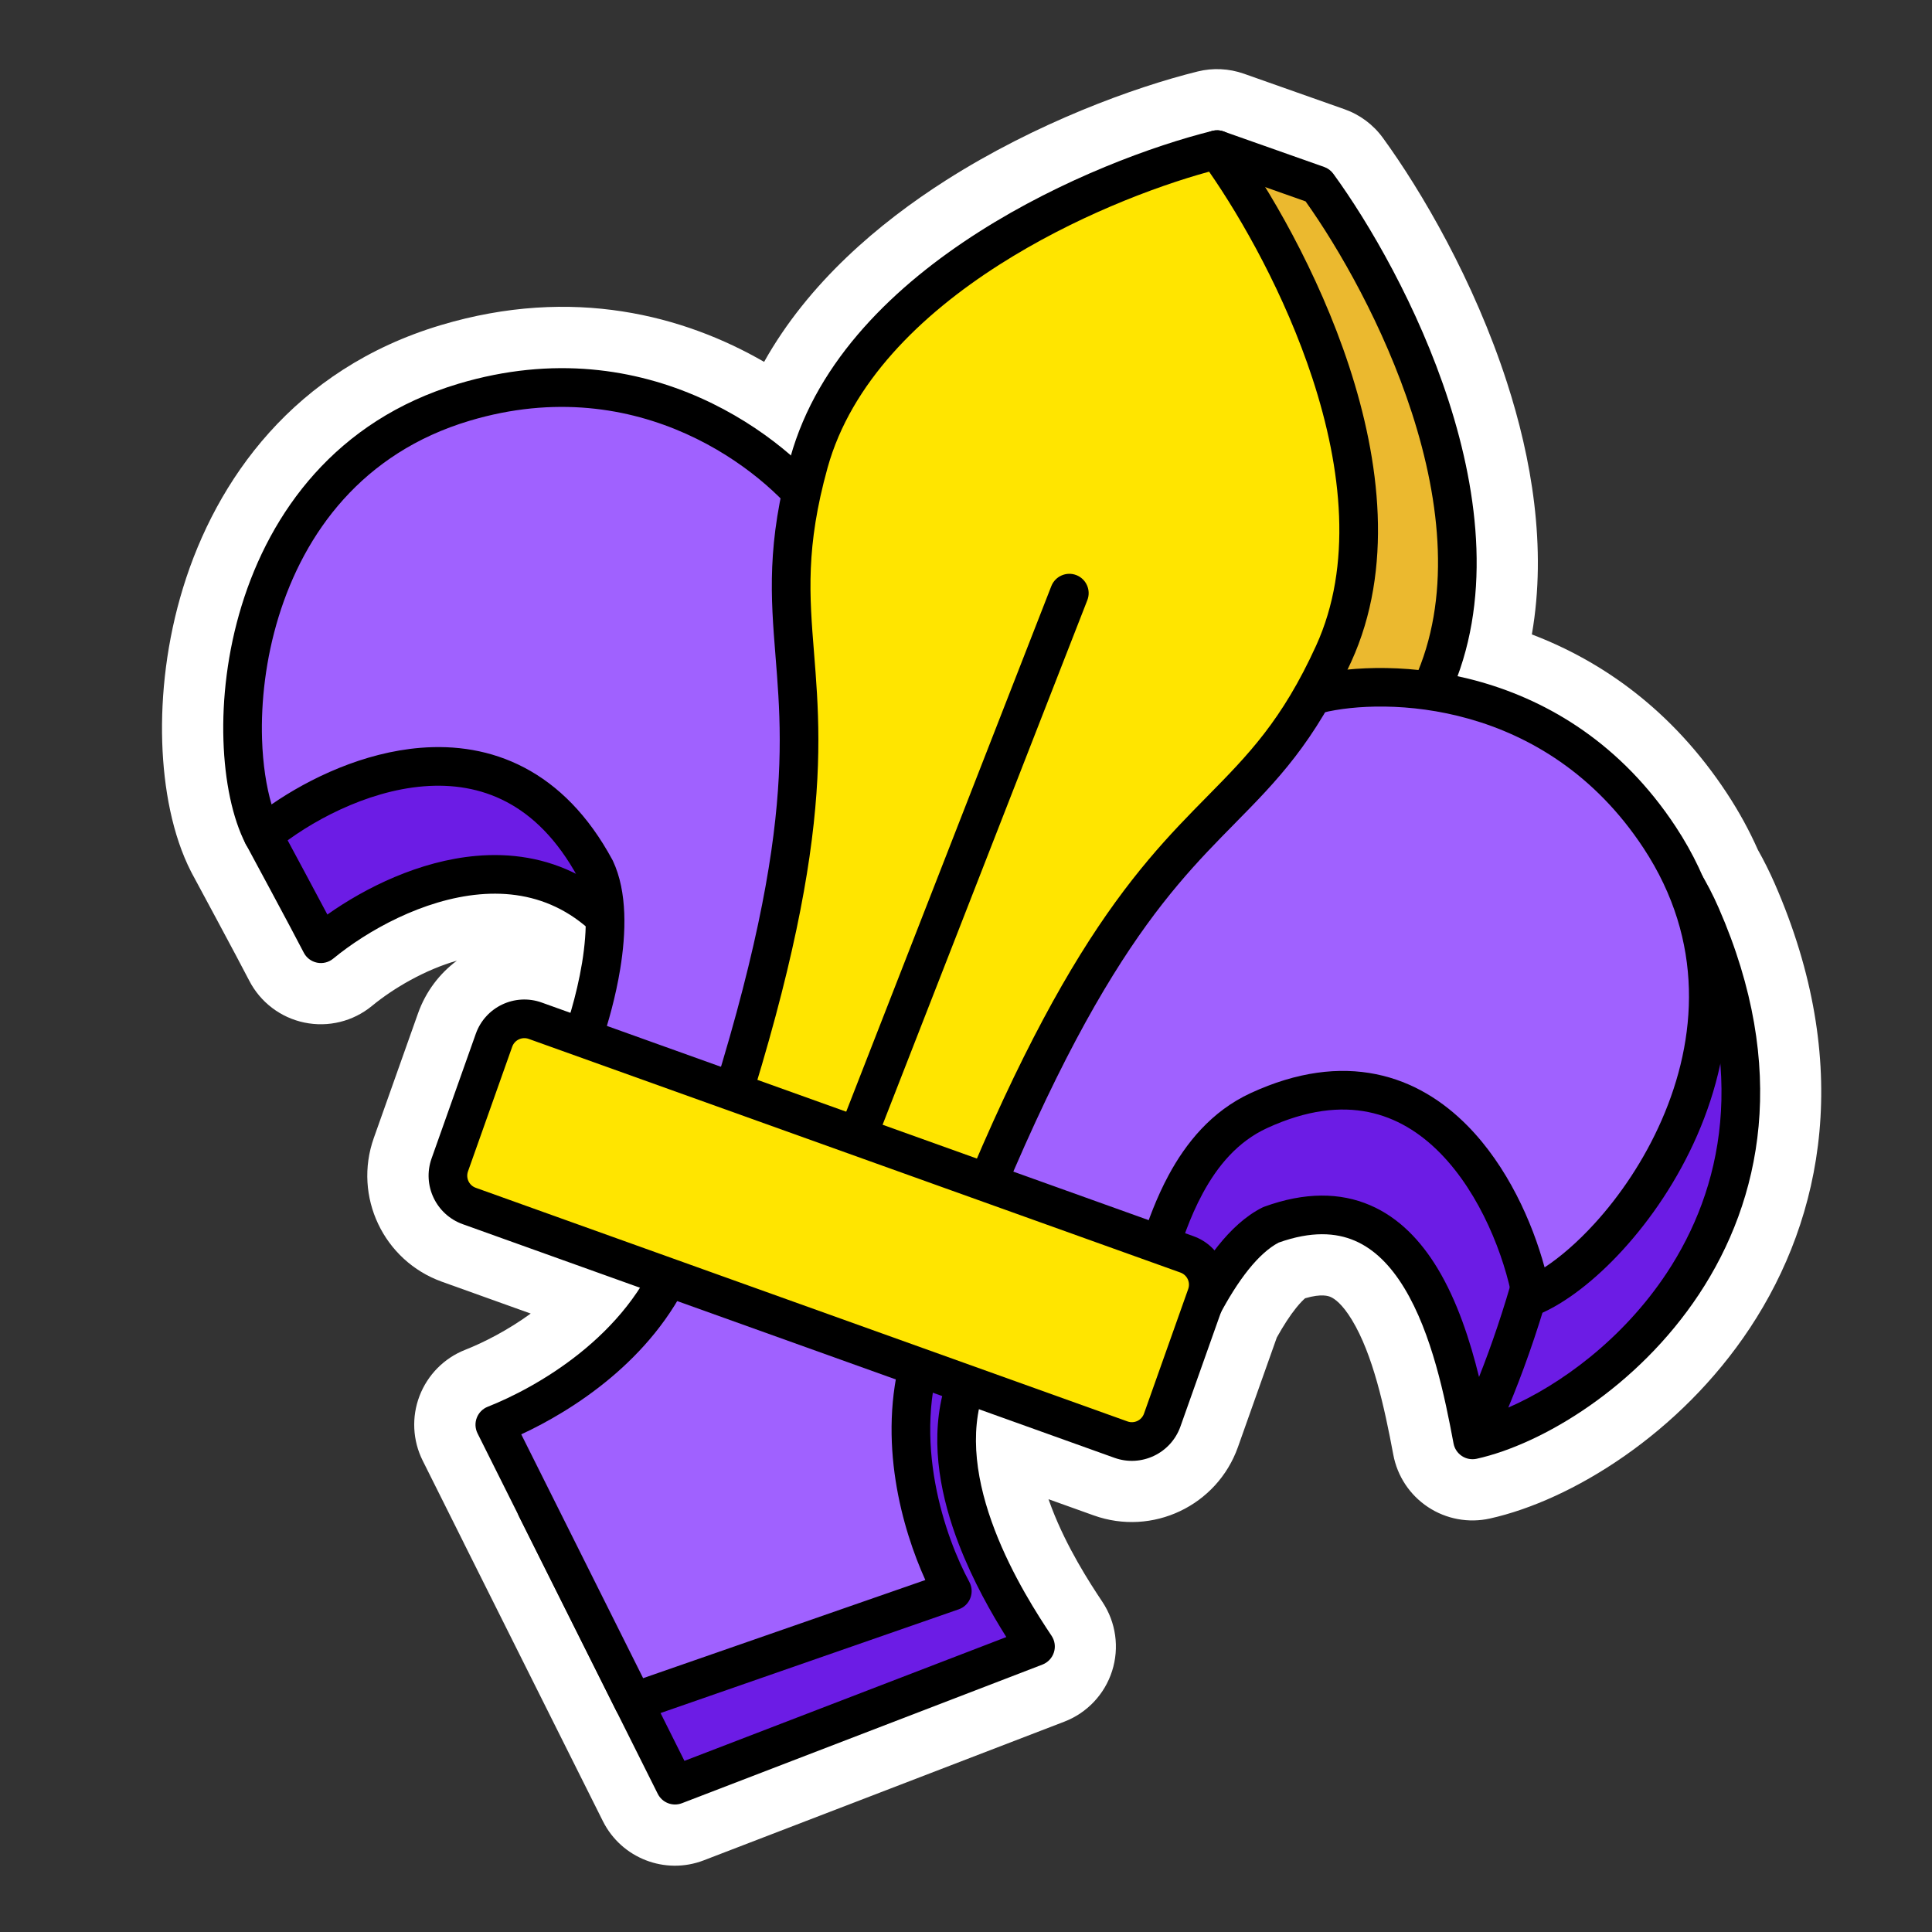 <svg width="60" height="60" viewBox="0 0 60 60" fill="none" xmlns="http://www.w3.org/2000/svg">
<rect x="0" y="0" width="60" height="60" fill="#333333" stroke="none"/>
<g id="Club Royale">
<g id="Group 1321314444">
<path id="white-bg" fill-rule="evenodd" clip-rule="evenodd" d="M14.188 29.835C13.206 30.115 12.23 30.681 11.551 31.24C10.966 31.721 10.195 31.911 9.454 31.757C8.714 31.604 8.082 31.123 7.737 30.449C7.575 30.132 7.138 29.314 6.726 28.546C6.524 28.169 6.332 27.813 6.191 27.551L5.96 27.122C5.952 27.107 5.943 27.09 5.935 27.074C5.354 25.939 5.083 24.484 5.038 23.05C4.992 21.569 5.179 19.899 5.688 18.245C6.713 14.913 9.128 11.462 13.69 10.097C17.799 8.868 21.252 9.807 23.73 11.238C25.103 8.788 27.283 6.933 29.381 5.597C32.175 3.819 35.209 2.712 37.194 2.22C37.432 2.161 37.673 2.138 37.91 2.149C38.153 2.16 38.396 2.207 38.63 2.289L41.756 3.393C42.232 3.561 42.647 3.87 42.944 4.278C44.14 5.92 45.776 8.712 46.798 11.87C47.553 14.202 48.049 16.978 47.573 19.703C49.724 20.521 51.913 22.025 53.63 24.634C54.013 25.217 54.332 25.803 54.592 26.391C54.778 26.72 54.953 27.069 55.114 27.437C57.562 33.033 56.63 37.789 54.344 41.245C52.17 44.532 48.802 46.596 46.27 47.159C45.608 47.306 44.914 47.178 44.349 46.804C43.783 46.43 43.394 45.843 43.27 45.176C42.993 43.694 42.635 42.06 41.983 40.987C41.682 40.492 41.442 40.329 41.322 40.278C41.264 40.253 41.052 40.166 40.531 40.319C40.475 40.368 40.379 40.46 40.249 40.622C40.058 40.86 39.856 41.171 39.652 41.538L38.446 44.938C37.798 46.764 35.79 47.716 33.966 47.062L32.562 46.559C32.594 46.65 32.628 46.742 32.664 46.836C33.132 48.056 33.822 49.128 34.236 49.748C34.657 50.38 34.768 51.169 34.538 51.892C34.308 52.616 33.761 53.196 33.053 53.468L21.857 57.774C20.656 58.236 19.3 57.71 18.724 56.559L14.418 47.947C14.405 47.922 14.393 47.896 14.381 47.871L13.128 45.363C12.814 44.736 12.778 44.006 13.029 43.352C13.28 42.697 13.794 42.177 14.446 41.92C15.014 41.696 15.759 41.319 16.482 40.794L13.726 39.806C11.911 39.156 10.964 37.159 11.609 35.341L12.982 31.47C13.223 30.792 13.651 30.235 14.188 29.835Z" fill="white"/>
<path id="Union" fill-rule="evenodd" clip-rule="evenodd" d="M40.924 5.751L37.798 4.647L31.954 22.178L40.432 25.147C40.432 25.147 43.373 23.767 44.476 21.344C46.918 15.982 43.067 8.693 40.924 5.751Z" fill="#EBB92F"/>
<path id="Union (Stroke)" fill-rule="evenodd" clip-rule="evenodd" d="M41.123 5.185C41.237 5.225 41.336 5.299 41.408 5.397C42.51 6.909 44.041 9.523 44.99 12.455C45.934 15.374 46.333 18.712 45.022 21.592C44.409 22.937 43.306 23.961 42.397 24.635C41.938 24.976 41.515 25.237 41.206 25.414C41.051 25.502 40.924 25.57 40.834 25.616C40.79 25.639 40.754 25.657 40.729 25.669L40.699 25.683L40.691 25.687L40.687 25.689C40.687 25.689 40.686 25.689 40.431 25.146L40.687 25.689C40.545 25.756 40.382 25.764 40.233 25.712L31.755 22.744C31.446 22.636 31.281 22.299 31.384 21.988L37.228 4.457C37.279 4.304 37.389 4.178 37.533 4.108C37.678 4.037 37.845 4.027 37.997 4.081L41.123 5.185ZM40.388 24.495C40.45 24.462 40.525 24.42 40.611 24.372C40.888 24.214 41.269 23.978 41.682 23.672C42.52 23.05 43.439 22.173 43.93 21.095C45.059 18.613 44.754 15.625 43.848 12.824C42.976 10.13 41.579 7.705 40.546 6.254L38.173 5.416L32.71 21.807L40.388 24.495Z" fill="black"/>
<path id="Union_2" fill-rule="evenodd" clip-rule="evenodd" d="M27.066 19.234C25.822 17.535 21.714 14.145 16.076 15.832C10.717 17.435 8.16 25.934 8.16 25.934C8.16 25.934 9.611 28.622 9.963 29.309C12.189 27.478 17.346 25.117 20.159 30.329C20.909 31.918 20.079 34.836 19.57 36.096L36.127 43.466C36.547 42.173 37.797 38.874 39.466 38.039C44.058 36.37 45.199 41.883 45.727 44.718C49.484 43.883 57.023 38.039 52.823 28.439C51.467 25.338 49.141 24.419 46.98 24.305C45.198 24.211 43.528 24.663 42.605 24.889L33.538 25.627L27.066 19.234Z" fill="#6C1CE5"/>
<path id="Union (Stroke)_2" fill-rule="evenodd" clip-rule="evenodd" d="M50.522 24.741C51.656 25.443 52.654 26.546 53.376 28.198C55.56 33.189 54.702 37.265 52.763 40.196C50.85 43.086 47.896 44.851 45.861 45.303C45.702 45.338 45.535 45.308 45.4 45.218C45.264 45.128 45.17 44.987 45.141 44.827C44.873 43.394 44.47 41.416 43.611 40C43.187 39.302 42.681 38.791 42.074 38.531C41.487 38.279 40.726 38.228 39.709 38.59C39.407 38.749 39.09 39.033 38.77 39.432C38.444 39.84 38.138 40.335 37.862 40.859C37.31 41.909 36.905 43.022 36.701 43.651C36.648 43.812 36.529 43.944 36.374 44.013C36.219 44.082 36.041 44.082 35.886 44.013L19.329 36.644C19.034 36.512 18.895 36.17 19.016 35.871C19.257 35.275 19.578 34.273 19.747 33.238C19.92 32.183 19.913 31.219 19.626 30.598C18.971 29.391 18.204 28.66 17.415 28.243C16.621 27.824 15.763 27.699 14.896 27.775C13.139 27.929 11.405 28.902 10.347 29.772C10.207 29.888 10.022 29.933 9.844 29.896C9.666 29.859 9.514 29.744 9.432 29.582C9.259 29.245 8.812 28.407 8.404 27.647C8.201 27.269 8.009 26.912 7.867 26.649L7.636 26.219L8.164 25.934C7.589 25.761 7.589 25.761 7.589 25.761L7.59 25.758L7.592 25.753L7.598 25.732C7.603 25.714 7.612 25.689 7.622 25.655C7.643 25.589 7.675 25.494 7.716 25.372C7.799 25.129 7.923 24.782 8.088 24.361C8.419 23.521 8.917 22.382 9.589 21.189C10.913 18.837 12.991 16.129 15.907 15.257C21.831 13.484 26.157 17.007 27.524 18.839L33.766 25.006L42.511 24.295C42.558 24.283 42.607 24.271 42.658 24.258C43.607 24.022 45.255 23.612 47.014 23.705C48.167 23.766 49.394 24.043 50.522 24.741ZM8.164 25.934L7.589 25.761C7.543 25.913 7.56 26.079 7.636 26.219L8.164 25.934ZM8.813 25.874C8.825 25.84 8.837 25.801 8.852 25.759C8.929 25.532 9.047 25.202 9.205 24.8C9.521 23.997 9.997 22.91 10.634 21.778C11.928 19.48 13.807 17.137 16.251 16.406C21.56 14.818 25.43 18.011 26.585 19.588C26.604 19.613 26.625 19.638 26.647 19.66L33.119 26.053C33.243 26.176 33.415 26.239 33.589 26.224L42.657 25.487C42.688 25.484 42.72 25.479 42.751 25.472C42.809 25.457 42.871 25.442 42.934 25.426C43.821 25.206 45.167 24.873 46.613 24.892C48.216 28.065 48.374 31.894 47.87 35.477C47.48 38.249 46.7 40.829 45.933 42.763C45.656 41.635 45.255 40.397 44.637 39.378C44.135 38.552 43.462 37.82 42.547 37.428C41.619 37.03 40.526 37.016 39.264 37.475C39.243 37.483 39.221 37.492 39.201 37.502C38.676 37.765 38.221 38.2 37.834 38.682C37.444 39.168 37.098 39.735 36.8 40.301C36.363 41.132 36.015 41.99 35.776 42.651L20.332 35.777C20.555 35.133 20.79 34.297 20.932 33.432C21.113 32.324 21.162 31.041 20.705 30.072C20.7 30.062 20.695 30.053 20.69 30.043C19.94 28.654 19.011 27.73 17.976 27.182C16.941 26.636 15.844 26.488 14.792 26.58C13.026 26.734 11.349 27.566 10.167 28.402C9.96 28.011 9.702 27.529 9.461 27.08C9.258 26.701 9.066 26.343 8.924 26.08L8.813 25.874ZM46.841 43.714C48.448 43.014 50.395 41.6 51.762 39.534C53.481 36.934 54.293 33.288 52.277 28.679C51.643 27.23 50.799 26.324 49.891 25.762C49.296 25.394 48.657 25.164 48.005 25.033C49.458 28.361 49.546 32.182 49.059 35.644C48.619 38.766 47.705 41.65 46.841 43.714Z" fill="black"/>
<path id="Union_3" fill-rule="evenodd" clip-rule="evenodd" d="M25.399 15.895C24.155 14.196 20.047 10.807 14.409 12.493C7.271 14.628 6.751 23.178 8.163 25.935C10.39 24.104 15.679 21.779 18.492 26.99C19.242 28.579 18.412 31.497 17.903 32.757L35.841 39.286C36.262 37.994 36.964 35.472 39.097 34.489C44.478 32.011 47.035 37.428 47.563 40.263C50.417 39.058 55.639 32.233 51.544 26.009C48.308 21.093 42.983 21.049 40.938 21.551L31.871 22.288L25.399 15.895Z" fill="#A061FF"/>
<path id="Union (Stroke)_3" fill-rule="evenodd" clip-rule="evenodd" d="M24.914 16.25C23.759 14.672 19.889 11.48 14.58 13.068C11.249 14.064 9.455 16.548 8.652 19.157C8.25 20.465 8.102 21.793 8.138 22.953C8.163 23.744 8.273 24.436 8.433 24.982C9.622 24.162 11.299 23.367 13.058 23.224C14.125 23.137 15.237 23.289 16.282 23.838C17.33 24.388 18.268 25.314 19.019 26.705C19.024 26.715 19.029 26.724 19.034 26.734C19.491 27.703 19.442 28.986 19.261 30.094C19.122 30.942 18.893 31.762 18.674 32.4L35.46 38.51C35.653 37.924 35.915 37.194 36.298 36.486C36.828 35.507 37.618 34.51 38.845 33.945C40.285 33.281 41.584 33.127 42.734 33.36C43.88 33.592 44.823 34.199 45.576 34.963C46.818 36.224 47.587 37.956 47.969 39.36C48.448 39.045 48.984 38.587 49.521 37.998C50.307 37.137 51.062 36.031 51.608 34.778C52.7 32.278 52.95 29.24 51.041 26.339C47.995 21.71 42.978 21.668 41.08 22.134C41.049 22.141 41.017 22.146 40.986 22.149L31.918 22.887C31.744 22.901 31.572 22.838 31.448 22.715L24.976 16.322C24.953 16.299 24.933 16.275 24.914 16.25ZM25.853 15.501C24.487 13.669 20.16 10.146 14.236 11.918C10.428 13.057 8.394 15.916 7.505 18.805C7.062 20.246 6.898 21.706 6.939 22.991C6.979 24.264 7.22 25.413 7.628 26.209C7.711 26.37 7.862 26.486 8.04 26.523C8.218 26.56 8.403 26.514 8.543 26.399C9.595 25.533 11.362 24.565 13.155 24.42C14.041 24.348 14.917 24.477 15.725 24.901C16.527 25.321 17.301 26.055 17.955 27.26C18.242 27.881 18.249 28.845 18.077 29.9C17.907 30.935 17.586 31.937 17.346 32.533C17.285 32.684 17.288 32.853 17.354 33.002C17.42 33.15 17.544 33.266 17.697 33.321L35.635 39.85C35.788 39.906 35.957 39.897 36.103 39.826C36.25 39.755 36.361 39.627 36.411 39.472C36.435 39.399 36.459 39.324 36.484 39.246C36.687 38.611 36.941 37.819 37.354 37.057C37.814 36.207 38.441 35.452 39.347 35.035C40.597 34.459 41.636 34.361 42.495 34.536C43.358 34.711 44.096 35.171 44.721 35.805C45.988 37.091 46.722 39.028 46.972 40.373C47.006 40.551 47.118 40.705 47.278 40.791C47.438 40.877 47.628 40.886 47.795 40.816C48.617 40.469 49.547 39.751 50.407 38.807C51.275 37.856 52.105 36.64 52.708 35.258C53.917 32.488 54.23 29.002 52.044 25.679C48.644 20.514 43.066 20.431 40.842 20.957L32.096 21.668L25.853 15.501Z" fill="black"/>
<path id="Union_4" fill-rule="evenodd" clip-rule="evenodd" d="M37.795 4.646C34.262 5.523 26.696 8.69 25.12 14.366C24.408 16.932 24.534 18.511 24.679 20.326C24.936 23.53 25.251 27.465 21.107 38.851L28.753 41.634C32.897 30.248 35.668 27.436 37.924 25.146C39.201 23.85 40.314 22.721 41.417 20.298C43.858 14.936 39.939 7.589 37.795 4.646Z" fill="#FFE500"/>
<path id="Union (Stroke)_4" fill-rule="evenodd" clip-rule="evenodd" d="M37.654 4.064C37.891 4.005 38.14 4.095 38.283 4.293C39.385 5.804 40.933 8.432 41.899 11.377C42.86 14.31 43.279 17.664 41.966 20.546C40.819 23.066 39.647 24.255 38.356 25.565L38.355 25.567C37.237 26.701 36.017 27.939 34.56 30.294C33.096 32.66 31.384 36.169 29.32 41.839C29.206 42.151 28.862 42.311 28.551 42.198L20.905 39.415C20.593 39.301 20.433 38.957 20.546 38.646C22.61 32.975 23.553 29.187 23.953 26.433C24.35 23.692 24.212 21.961 24.084 20.373L24.084 20.371C23.938 18.538 23.804 16.873 24.545 14.205C25.391 11.159 27.822 8.844 30.405 7.2C32.998 5.548 35.835 4.515 37.654 4.064ZM31.049 8.212C28.572 9.789 26.432 11.896 25.701 14.526C25.018 16.988 25.137 18.483 25.281 20.277C25.41 21.894 25.557 23.731 25.14 26.606C24.739 29.372 23.818 33.083 21.878 38.492L28.399 40.865C30.389 35.475 32.069 32.04 33.539 29.663C35.068 27.193 36.362 25.88 37.5 24.725C38.763 23.442 39.815 22.374 40.874 20.049C42.003 17.569 41.682 14.569 40.759 11.751C39.907 9.153 38.571 6.801 37.55 5.331C35.831 5.802 33.335 6.757 31.049 8.212Z" fill="black"/>
<path id="Vector 521 (Stroke)" fill-rule="evenodd" clip-rule="evenodd" d="M33.427 17.861C33.736 17.982 33.889 18.33 33.768 18.639L27.089 35.752C26.968 36.061 26.62 36.214 26.312 36.093C26.003 35.973 25.85 35.625 25.971 35.316L32.65 18.202C32.771 17.894 33.119 17.741 33.427 17.861Z" fill="black"/>
<path id="Union_5" fill-rule="evenodd" clip-rule="evenodd" d="M22.682 40.371C21.545 43.495 18.144 46.241 16.654 46.829L20.96 55.441L32.156 51.135C31.294 49.843 28.866 46.078 30.003 42.954L22.682 40.371Z" fill="#6C1CE5"/>
<path id="Union (Stroke)_5" fill-rule="evenodd" clip-rule="evenodd" d="M30.548 42.697C30.617 42.842 30.624 43.008 30.57 43.159C30.074 44.521 30.341 46.077 30.893 47.516C31.441 48.944 32.231 50.162 32.658 50.802C32.759 50.953 32.786 51.143 32.73 51.316C32.675 51.49 32.544 51.629 32.374 51.695L21.179 56C20.89 56.111 20.565 55.985 20.427 55.709L16.12 47.097C16.045 46.947 16.037 46.771 16.097 46.614C16.157 46.457 16.28 46.333 16.437 46.271C17.078 46.018 18.234 45.244 19.384 44.121C20.527 43.005 21.595 41.611 22.121 40.165C22.234 39.856 22.575 39.695 22.885 39.804L30.205 42.388C30.356 42.441 30.48 42.553 30.548 42.697ZM23.026 41.127C22.372 42.59 21.302 43.926 20.223 44.98C19.269 45.911 18.264 46.664 17.466 47.104L21.256 54.685L31.252 50.84C30.802 50.125 30.217 49.104 29.773 47.946C29.244 46.568 28.886 44.919 29.267 43.329L23.026 41.127Z" fill="black"/>
<path id="Union_6" fill-rule="evenodd" clip-rule="evenodd" d="M21.108 38.852C19.971 41.976 16.854 43.658 15.364 44.246L19.669 52.858L29.573 49.413C28.809 48.005 27.618 44.759 28.755 41.635L21.108 38.852Z" fill="#A061FF"/>
<path id="Union (Stroke)_6" fill-rule="evenodd" clip-rule="evenodd" d="M21.317 38.288L28.963 41.071C29.113 41.125 29.234 41.237 29.302 41.381C29.369 41.525 29.376 41.69 29.322 41.84C28.271 44.725 29.372 47.778 30.103 49.127C30.187 49.282 30.199 49.465 30.135 49.629C30.072 49.794 29.939 49.922 29.773 49.979L19.87 53.424C19.585 53.523 19.271 53.395 19.136 53.126L14.83 44.514C14.755 44.363 14.746 44.188 14.807 44.031C14.867 43.874 14.99 43.749 15.147 43.688C16.593 43.117 19.502 41.521 20.548 38.646C20.661 38.335 21.005 38.174 21.317 38.288ZM21.448 39.613C20.246 42.256 17.758 43.816 16.188 44.545L19.973 52.117L28.737 49.069C28.024 47.492 27.231 44.76 28.01 42.001L21.448 39.613Z" fill="black"/>
<path id="Union_7" fill-rule="evenodd" clip-rule="evenodd" d="M37.463 40.232C37.648 39.712 37.377 39.142 36.858 38.956L16.618 31.7C16.097 31.513 15.523 31.785 15.338 32.307L13.965 36.178C13.781 36.697 14.051 37.268 14.57 37.454L34.81 44.709C35.331 44.896 35.905 44.624 36.09 44.102L37.463 40.232Z" fill="#FFE500"/>
<path id="Union (Stroke)_7" fill-rule="evenodd" clip-rule="evenodd" d="M36.901 40.031C36.975 39.823 36.867 39.595 36.659 39.52L16.419 32.264C16.21 32.19 15.981 32.298 15.907 32.507L14.534 36.378C14.46 36.586 14.568 36.814 14.775 36.888L35.016 44.144C35.224 44.219 35.454 44.11 35.528 43.901L36.901 40.031ZM37.064 38.391C37.894 38.688 38.327 39.601 38.032 40.432L36.659 44.303C36.362 45.137 35.444 45.573 34.611 45.274L14.37 38.018C13.541 37.72 13.108 36.808 13.403 35.977L14.776 32.106C15.072 31.271 15.99 30.836 16.824 31.135L37.064 38.391Z" fill="black"/>
</g>
</g>
</svg>
